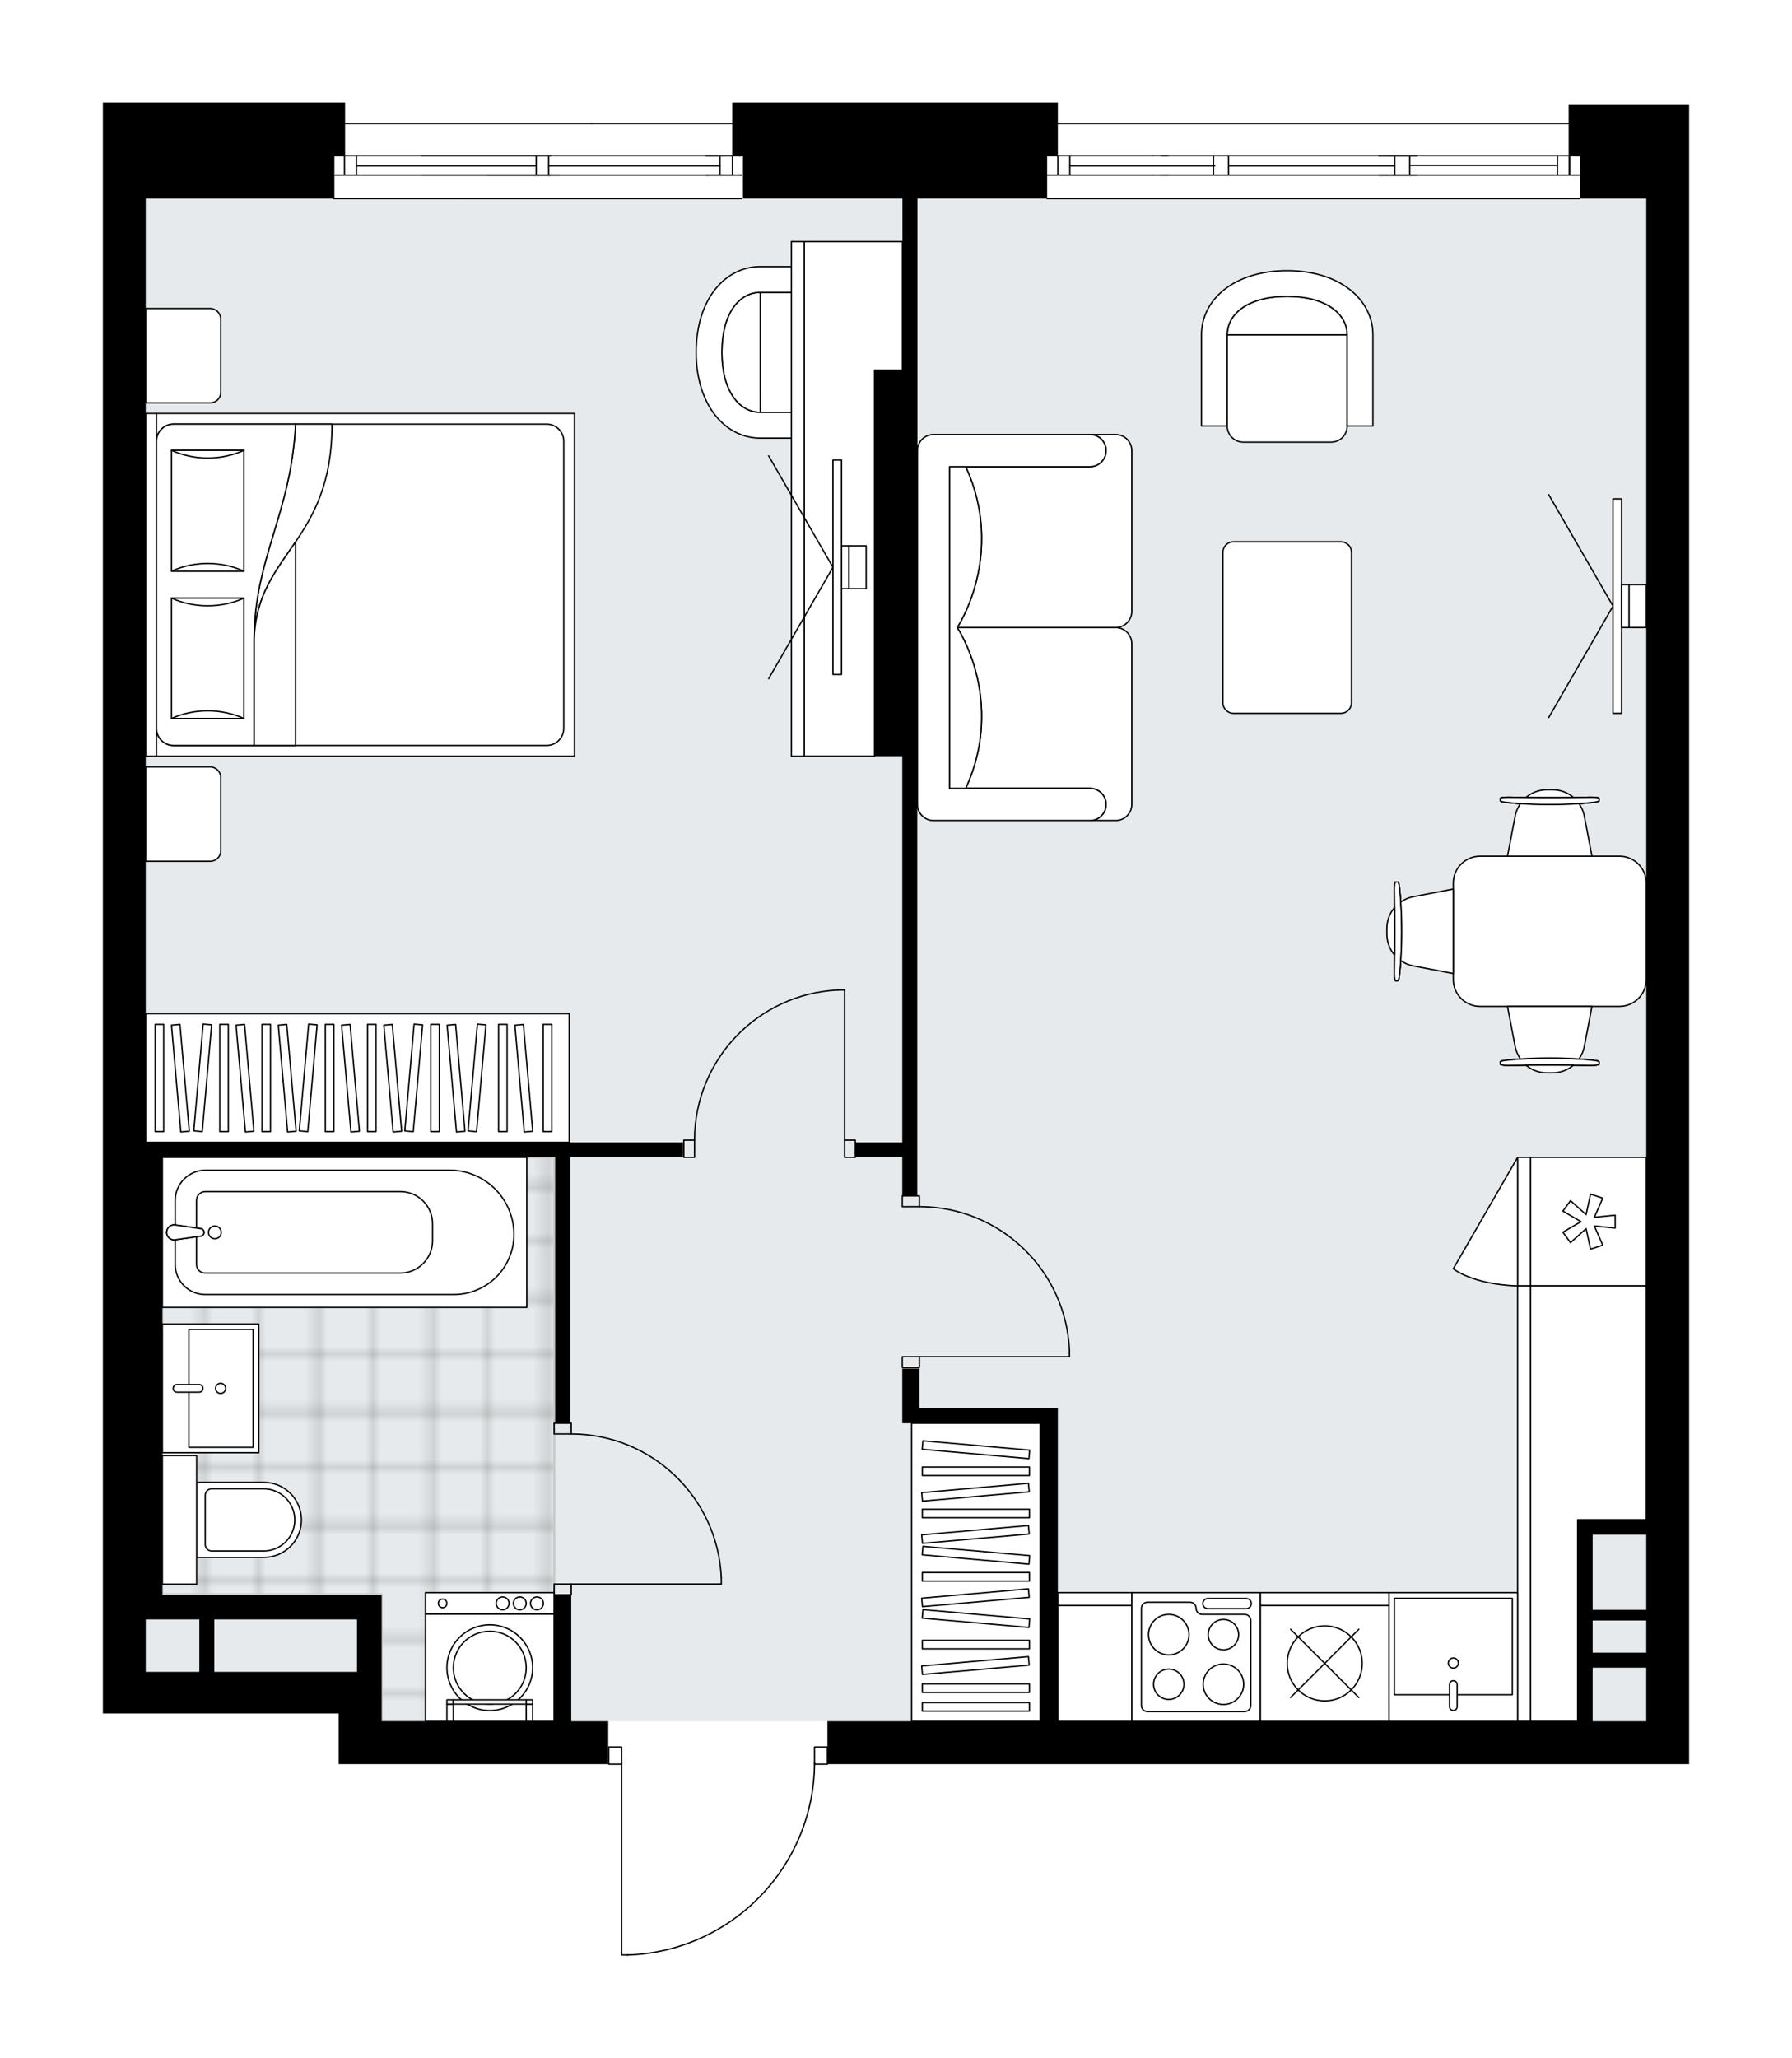<svg xmlns="http://www.w3.org/2000/svg" xmlns:xlink="http://www.w3.org/1999/xlink" height="2000px" id="Layer_1" style="enable-background:new 0 0 1741.95 2000;" version="1.1" viewBox="0 0 1741.95 2000" width="1741.95px" x="0px" y="0px" xml:space="preserve">
<style type="text/css">
	.st0{fill:none;}
	.st1{opacity:0.25;fill:none;stroke:#010101;stroke-width:0.4;stroke-miterlimit:10;}
	.st2{fill:#FFFFFF;}
	.st3{fill:#E7EAEC;}
	.st4{fill:url(#SVGID_1_);stroke:#C8C8C8;stroke-width:2;stroke-linecap:round;stroke-linejoin:round;stroke-miterlimit:10;}
	.st5{fill:none;stroke:#000000;stroke-width:1.3;stroke-linecap:round;stroke-linejoin:round;stroke-miterlimit:10;}
	.st6{fill:#FFFFFF;stroke:#000000;stroke-width:1.3;stroke-linecap:round;stroke-linejoin:round;stroke-miterlimit:10;}
	.st7{fill:none;stroke:#000000;stroke-width:1.3;stroke-linecap:round;stroke-linejoin:round;}
	.st8{fill:none;stroke:#000000;stroke-width:1.3;stroke-linecap:round;stroke-linejoin:round;stroke-dasharray:10.123,10.123;}
	.st9{font-family: 'Arial-BoldMT','Arial'; font-weight:bold;}
	.st10{font-size:109.213px;}
	.st11{font-size:92.411px;}
	.st12{font-family: 'ArialMT','Arial';}
	.st13{font-size:40px;}
</style>
<pattern height="14.57" id="New_Pattern_Swatch_2" patternUnits="userSpaceOnUse" style="overflow:visible;" viewBox="7.49 -22.06 14.57 14.57" width="14.57" x="-424.78" y="-2016.61">
	<g>
		<rect class="st0" height="14.57" width="14.57" x="7.49" y="-22.06" />
		<g>
			<rect class="st1" height="7.29" width="7.29" x="14.77" y="-7.49" />
		</g>
		<g>
			<rect class="st1" height="7.29" width="7.29" x="0.2" y="-7.49" />
		</g>
		<g>
			<rect class="st1" height="7.29" width="7.29" x="22.06" y="-14.77" />
		</g>
		<g>
			<rect class="st1" height="7.29" width="7.29" x="7.49" y="-14.77" />
			<rect class="st1" height="7.29" width="7.29" x="14.77" y="-22.06" />
		</g>
		<g>
			<rect class="st1" height="7.29" width="7.29" x="0.2" y="-22.06" />
		</g>
		<g>
			<rect class="st1" height="7.29" width="7.29" x="22.06" y="-29.35" />
		</g>
		<g>
			<rect class="st1" height="7.29" width="7.29" x="7.49" y="-29.35" />
		</g>
	</g>
</pattern>
<path class="st2" d="M1641.95,101.36v50.01v41.67v0v1479.53  v41.67h-54.15v0H804.94c0,0.36-0.29,0.65-0.65,0.65h-11.88c-0.69,48.22-19.5,93.72-53.16,128.39c-34.03,35.06-79.59,55.26-128.38,57  c-0.07,0.03-0.15,0.05-0.24,0.05h-5.46c-0.18,0-0.34-0.07-0.46-0.19c-0.12,0.12-0.28,0.19-0.46,0.19c-0.36,0-0.65-0.29-0.65-0.65  v-184.78h-11.85c-0.36,0-0.65-0.29-0.65-0.65v0h-261.9v-41.67h0v-7.59H141.67h0H100V193.05v-41.68v-2.07V99.67h235.46v19.79h239.63  h136.69V99.68h316.52v19.79h496.55v-18.11H1641.95z" id="background" />
<g id="floor">
	<polygon class="st3" points="734.49,1672.59 734.49,1672.59 1601.31,1672.59 1601.31,432.44 1601.31,399.44 1601.31,334.72    1601.31,334.72 1601.31,193.04 141.67,193.04 141.67,297.36 141.67,334.72 141.67,399.44 141.67,399.44 141.67,1468.28    141.67,1624.55 371.03,1624.55 371.03,1672.59  " />
	
		<pattern id="SVGID_1_" patternTransform="matrix(-7.413 0 0 -7.332 -61886.438 -32441.604)" xlink:href="#New_Pattern_Swatch_2">
	</pattern>
	<polygon class="st4" points="371.03,1549.19 371.03,1672.59 538.84,1672.59 538.84,1420.04 538.84,1420.04 538.84,1124.56    157.83,1124.56 157.83,1264.78 157.83,1350.76 157.83,1420.04 157.83,1501.31 157.83,1549.19  " />
	<g id="LINE_00000030473718667934422360000004736863353385746090_">
		<line class="st5" x1="1535.68" x2="1017.87" y1="193.06" y2="193.06" />
	</g>
	<g id="LINE_00000045602575544962535380000013870343186938558641_">
		<line class="st5" x1="1525.63" x2="1525.63" y1="170.14" y2="151.39" />
	</g>
	<g id="LINE_00000098924998460014508360000016373905740319304877_">
		<line class="st5" x1="1028.29" x2="1028.29" y1="170.14" y2="151.39" />
	</g>
	<g id="LINE_00000109733032733044322880000003076470571828717740_">
		<line class="st5" x1="1039.96" x2="1039.96" y1="151.39" y2="170.14" />
	</g>
	<g id="LINE_00000173864268724197930090000002297547003690262408_">
		<line class="st5" x1="1525.63" x2="1525.63" y1="170.14" y2="151.39" />
	</g>
	<g id="LINE_00000115493513135765459240000010570901988542416545_">
		<line class="st5" x1="1513.96" x2="1513.96" y1="151.39" y2="170.14" />
	</g>
	<g id="LINE_00000048497385915468471640000015493708160560058548_">
		<line class="st5" x1="1377.43" x2="1340.29" y1="151.39" y2="151.39" />
	</g>
	<g id="LINE_00000124880434263613802080000011980409042577359506_">
		<line class="st5" x1="1340.29" x2="1377.43" y1="170.14" y2="170.14" />
	</g>
	<g id="LINE_00000158025658275673292970000007067856363719677089_">
		<line class="st5" x1="1017.87" x2="1535.68" y1="120.12" y2="120.12" />
	</g>
	<g id="LINE_00000145055489109939605160000007374347584694044553_">
		<line class="st5" x1="1121.07" x2="1135.66" y1="151.39" y2="151.39" />
	</g>
	<g id="LINE_00000032609422421291924870000004598659350839699889_">
		<line class="st5" x1="1039.96" x2="1180.82" y1="161.28" y2="161.28" />
	</g>
	<g id="LINE_00000142173757145126247960000006024598336834701247_">
		<line class="st5" x1="1355.73" x2="1355.73" y1="170.14" y2="151.39" />
	</g>
	<g id="LINE_00000069388890476694457210000010696446876541907631_">
		<line class="st5" x1="1370.32" x2="1370.32" y1="151.39" y2="170.14" />
		<line class="st5" x1="1179.57" x2="1179.57" y1="170.14" y2="151.39" />
		<line class="st5" x1="1194.16" x2="1194.16" y1="151.39" y2="170.14" />
	</g>
	<g id="LINE_00000042723788559924362020000004085261624900922277_">
		<line class="st5" x1="1135.66" x2="1121.07" y1="170.14" y2="170.14" />
	</g>
	<g id="LINE_00000000915198516201226870000005197098795835872897_">
		<line class="st5" x1="1370.32" x2="1513.38" y1="160.76" y2="160.76" />
	</g>
	<g id="LWPOLYLINE_00000179603594810078588300000005242328283849280384_">
		<line class="st5" x1="1121.07" x2="1017.87" y1="170.14" y2="170.14" />
	</g>
	<g id="LWPOLYLINE_00000130608939925836237650000003244283701540365732_">
		<line class="st5" x1="1128.55" x2="1377.43" y1="170.14" y2="170.14" />
	</g>
	<g id="LWPOLYLINE_00000035494856874016180770000014601207543497219252_">
		<line class="st5" x1="1340.29" x2="1535.68" y1="170.14" y2="170.14" />
	</g>
	<g id="LWPOLYLINE_00000177468840882001754580000017114164421113869212_">
		<line class="st5" x1="1121.07" x2="1017.87" y1="151.39" y2="151.39" />
	</g>
	<g id="LWPOLYLINE_00000175313536856404339060000000816719538911441081_">
		<line class="st5" x1="1128.55" x2="1377.43" y1="151.39" y2="151.39" />
	</g>
	<g id="LWPOLYLINE_00000160907259604990503690000014756233156182760867_">
		<line class="st5" x1="1340.29" x2="1535.68" y1="151.39" y2="151.39" />
	</g>
	<g id="LINE_00000000939465943237218900000015854848489005343669_">
		<line class="st5" x1="448.19" x2="324.42" y1="193.05" y2="193.05" />
	</g>
	<g id="LINE_00000135686267698609699590000009395070837640072343_">
		<line class="st5" x1="334.83" x2="334.83" y1="170.13" y2="151.38" />
	</g>
	<g id="LINE_00000052088255450969792890000013330512623889667989_">
		<line class="st5" x1="346.5" x2="520.55" y1="161.27" y2="161.27" />
	</g>
	<g id="LINE_00000174600176547905660130000003050964900482335658_">
		<line class="st5" x1="346.5" x2="346.5" y1="151.38" y2="170.13" />
	</g>
	<g id="LINE_00000162347341085950559910000009909271261846085532_">
		<line class="st5" x1="410.06" x2="520.49" y1="151.38" y2="151.38" />
	</g>
	<g id="LINE_00000040560238870002321980000014331170698785825201_">
		<line class="st5" x1="520.49" x2="410.06" y1="170.13" y2="170.13" />
	</g>
	<g id="LINE_00000088092377246761468180000011851114137777072292_">
		<line class="st5" x1="324.42" x2="575.09" y1="120.11" y2="120.11" />
	</g>
	<g id="LINE_00000037689236883708099140000009068573393660431544_">
		<line class="st5" x1="533.34" x2="533.34" y1="170.13" y2="151.38" />
		<line class="st5" x1="521.26" x2="521.26" y1="170.13" y2="151.38" />
	</g>
	<g id="LINE_00000059989763046816872320000009697582870432162950_">
		<line class="st5" x1="540.28" x2="697.4" y1="151.38" y2="151.38" />
	</g>
	<g id="LINE_00000116229573769120145750000006439375323029303196_">
		<line class="st5" x1="543.83" x2="540.28" y1="170.13" y2="170.13" />
	</g>
	<g id="LWPOLYLINE_00000124874766970044931510000000701094785459426745_">
		<line class="st5" x1="540.28" x2="324.42" y1="170.13" y2="170.13" />
	</g>
	<g id="LWPOLYLINE_00000143584234727718133680000007328715766328818568_">
		<line class="st5" x1="520.49" x2="535.49" y1="170.13" y2="170.13" />
	</g>
	<g id="LWPOLYLINE_00000096764932606642836760000006632989863674270910_">
		<line class="st5" x1="540.28" x2="324.42" y1="151.38" y2="151.38" />
	</g>
	<g id="LWPOLYLINE_00000078758739969684901970000013546614710610980997_">
		<line class="st5" x1="520.49" x2="535.49" y1="151.38" y2="151.38" />
	</g>
	<g id="LINE_00000068675729816721589920000007527435742533381805_">
		<line class="st5" x1="720.95" x2="448.19" y1="193.05" y2="193.05" />
	</g>
	<g id="LINE_00000081624031941378459850000017702813307654883488_">
		<line class="st5" x1="711.99" x2="711.99" y1="170.13" y2="151.38" />
	</g>
	<g id="LINE_00000142141183778100380480000001761589882495245224_">
		<line class="st5" x1="533.34" x2="699.86" y1="161.27" y2="161.27" />
	</g>
	<g id="LINE_00000160173779456700892000000014338066779086322076_">
		<line class="st5" x1="686.14" x2="697.4" y1="151.38" y2="151.38" />
	</g>
	<g id="LINE_00000005224855219159503470000012317855311146876544_">
		<line class="st5" x1="697.4" x2="686.14" y1="170.13" y2="170.13" />
	</g>
	<g id="LINE_00000120553281052955822260000007206459115015856569_">
		<line class="st5" x1="575.09" x2="712.4" y1="120.11" y2="120.11" />
	</g>
	<g id="LINE_00000008113854503306516970000000498851835539698589_">
		<line class="st5" x1="699.9" x2="699.9" y1="170.13" y2="151.38" />
	</g>
	<g id="LINE_00000105403898240803771450000009522595898881367430_">
		<line class="st5" x1="717.19" x2="720.74" y1="151.38" y2="151.38" />
	</g>
	<g id="LINE_00000109018353106709246760000015847781716923020181_">
		<line class="st5" x1="720.74" x2="717.19" y1="170.13" y2="170.13" />
	</g>
	<g id="LWPOLYLINE_00000151504012318676263080000017837928658030302646_">
		<line class="st5" x1="689.08" x2="473.22" y1="170.13" y2="170.13" />
	</g>
	<g id="LWPOLYLINE_00000145029830535820091680000012398970032749177790_">
		<line class="st5" x1="720.74" x2="686.14" y1="170.13" y2="170.13" />
	</g>
	<g id="LWPOLYLINE_00000166667224023986841120000015974339151160797352_">
		<line class="st5" x1="697.4" x2="712.4" y1="170.13" y2="170.13" />
	</g>
	<g id="LWPOLYLINE_00000041988413351039995230000007211864053465331345_">
		<line class="st5" x1="720.74" x2="686.14" y1="151.38" y2="151.38" />
	</g>
	<g id="LWPOLYLINE_00000021826571044777508300000010854715621597334923_">
		<line class="st5" x1="697.4" x2="712.4" y1="151.38" y2="151.38" />
	</g>
	<line class="st5" x1="1194.16" x2="1355.73" y1="161.28" y2="161.28" />
	<g id="LWPOLYLINE_00000002348766316866212130000008728751535788111779_">
		<rect class="st5" height="16.67" width="12.5" x="791.79" y="1697.57" />
	</g>
	<g id="LWPOLYLINE_00000123431199952168864520000003289678976454038691_">
		<rect class="st5" height="16.67" width="12.5" x="591.76" y="1697.57" />
	</g>
	<g id="LWPOLYLINE_00000087409312174091418760000012670785067745365907_">
		<path class="st5" d="M609.72,1899.67c101.41-3,182.07-86.08,182.07-187.53" />
	</g>
	<g id="LINE_00000062181589770189127960000003748373805146849408_">
		<line class="st5" x1="604.26" x2="604.26" y1="1712.14" y2="1899.67" />
	</g>
	<g id="LINE_00000080925546265413165530000015611508307568065215_">
		<line class="st5" x1="610.64" x2="605.17" y1="1899.67" y2="1899.67" />
	</g>
	<g id="LWPOLYLINE_00000041283939202090626860000014262475941946656657_">
		<rect class="st5" height="10.42" width="16.67" x="538.62" y="1539.23" />
	</g>
	<g id="LWPOLYLINE_00000140715713438810663530000008471929506495826067_">
		<rect class="st5" height="10.42" width="16.67" x="538.62" y="1382.96" />
	</g>
	<g id="LINE_00000178891252144037239630000014684958994669757320_">
		<line class="st5" x1="555.29" x2="701.15" y1="1539.23" y2="1539.23" />
	</g>
	<g id="ARC_00000003096423119779545750000011665934619929757076_">
		<path class="st5" d="M701.15,1532.98c-3.47-78.05-67.73-139.56-145.86-139.61" />
	</g>
	<g id="LINE_00000008141310581716906440000006513323417703841163_">
		<line class="st5" x1="701.15" x2="701.15" y1="1539.23" y2="1532.98" />
	</g>
	<g id="LWPOLYLINE_00000029011011560392963490000003379808770999181738_">
		<rect class="st5" height="16.67" width="10.42" x="820.99" y="1107.89" />
	</g>
	<g id="LWPOLYLINE_00000164496886487075329320000011757716335112833446_">
		<rect class="st5" height="16.67" width="10.42" x="664.71" y="1107.89" />
	</g>
	<g id="LINE_00000080188593481258029580000004900265278785853111_">
		<line class="st5" x1="820.99" x2="820.99" y1="1107.89" y2="962.03" />
	</g>
	<g id="ARC_00000097485556194127161030000014485564245403051701_">
		<path class="st5" d="M675.13,1107.89c0.05-78.13,61.56-142.39,139.61-145.86" />
	</g>
	<g id="LINE_00000044886037041281824320000008970220113773881769_">
		<line class="st5" x1="820.99" x2="814.73" y1="962.03" y2="962.03" />
	</g>
	<g id="LWPOLYLINE_00000029755847731154519550000017240030757387600539_">
		<rect class="st5" height="10.42" width="16.67" x="877.05" y="1318.34" />
	</g>
	<g id="LWPOLYLINE_00000023249322295022143200000013342876194497531017_">
		<rect class="st5" height="10.42" width="16.67" x="877.05" y="1162.06" />
	</g>
	<g id="LINE_00000135676274749290408110000015097624943284687243_">
		<line class="st5" x1="893.72" x2="1039.58" y1="1318.34" y2="1318.34" />
	</g>
	<g id="ARC_00000003820374402476895960000010646304254168829088_">
		<path class="st5" d="M893.72,1172.48c78.13,0.05,142.39,61.56,145.86,139.61" />
	</g>
	<g id="LINE_00000075150470316096277390000017251302014032959643_">
		<line class="st5" x1="1039.58" x2="1039.58" y1="1318.34" y2="1312.09" />
	</g>
	<path d="M554.25,1382.94v-258.38h109.62v-14.59H141.67V193.05h183.37v-41.68h10.42V99.67H100v49.62v2.07v41.68v1471.93h41.67h0   h187.53v7.59h0v41.67h262.03v-41.67h-35.94v-122.92h-16.67v122.92h-167.6v-122.92h-23.96v0H157.83v-425.09h381.84v258.38H554.25z    M208.35,1573.61h138.71v50.93H208.35V1573.61z M193.77,1573.61v50.93h-52.09v-50.93H193.77z" />
	<polygon points="711.78,99.68 711.78,151.37 722.2,151.37 722.2,193.04 877.22,193.04 877.22,359.74 850.14,359.74 850.14,734.81    877.05,734.81 877.05,1109.97 831.39,1109.97 831.39,1124.55 877.05,1124.55 877.05,1162.06 891.64,1162.06 891.64,734.81    891.81,734.81 891.81,359.74 891.81,359.74 891.81,193.04 1017.87,193.04 1017.87,151.37 1028.29,151.37 1028.29,99.68  " />
	<path d="M1524.84,101.36v50.01h10.84v41.67h64.6v1283.67l-52.09,0v0h-14.58v195.86l0.01,0h-505.32v-304.22h-16.67v0h-117.9v-38.55   h-16.67v53.15h16.67v-0.02h117.9v289.63H804.29v41.67h783.5v0h54.15v-41.67V193.04v0v-41.67v-50.01H1524.84z M1600.27,1672.57   h-31.26v0h-20.84v-52.09h52.09V1672.57z M1600.27,1605.9h-52.09v-31.26h52.09V1605.9z M1600.27,1564.25h-52.09v-72.96h52.09   V1564.25z" />
</g>
<g id="mebel">
	<g>
		<path class="st6" d="M214.62,826.68v-71.04c0-5.75-4.66-10.42-10.42-10.42h-62.51v91.68h62.71    C210.04,836.91,214.62,832.33,214.62,826.68z" />
		<path class="st6" d="M214.62,381.24V310.2c0-5.75-4.66-10.42-10.42-10.42h-62.51v91.68h62.71    C210.04,391.47,214.62,386.89,214.62,381.24z" />
		<g>
			
				<rect class="st6" height="10.42" transform="matrix(4.501206e-11 -1 1 4.501206e-11 -421.355 715.146)" width="333.11" x="-19.66" y="563.04" />
			
				<rect class="st6" height="406.32" transform="matrix(4.501206e-11 -1 1 4.501206e-11 -212.984 923.517)" width="333.11" x="188.71" y="365.09" />
			<path class="st6" d="M152.1,707.72V428.78c0-9.21,7.46-16.67,16.67-16.67h362.57c9.21,0,16.67,7.46,16.67,16.67v278.93     c0,9.21-7.46,16.67-16.67,16.67H168.77C159.57,724.39,152.1,716.92,152.1,707.72z" />
			<path class="st6" d="M287.29,412.11c-4.27,87.12-40.17,130.3-40.19,208.75c2.84-83.94,75.78-92.9,75.63-208.75L287.29,412.11z" />
			<g>
				<path class="st6" d="M287.29,412.11c-4.27,87.12-40.17,130.3-40.19,208.75l0,103.52h-78.33c-9.21,0-16.67-7.46-16.67-16.67      V428.78c0-9.21,7.46-16.67,16.67-16.67L287.29,412.11L287.29,412.11z" />
			</g>
			
				<rect class="st6" height="70.36" transform="matrix(4.535956e-11 -1 1 4.535956e-11 -437.779 841.588)" width="116.9" x="143.46" y="604.5" />
			<path class="st6" d="M237.09,581.24c-22.1,9.9-48.26,9.9-70.36,0H237.09z" />
			<path class="st6" d="M166.72,698.13c22.1-9.9,48.26-9.9,70.36,0H166.72z" />
			
				<rect class="st6" height="70.36" transform="matrix(4.572793e-11 -1 1 4.572793e-11 -294.403 698.212)" width="117.35" x="143.23" y="461.13" />
			<path class="st6" d="M237.09,437.63c-22.1,9.94-48.26,9.94-70.36,0H237.09z" />
			<path class="st6" d="M166.72,554.98c22.1-9.94,48.26-9.94,70.36,0H166.72z" />
			<g>
				<path class="st6" d="M247.1,620.87v103.52h40.19v-197.8C268.33,554.61,248.55,577.94,247.1,620.87z" />
			</g>
		</g>
	</g>
	<g>
		<rect class="st6" height="289.61" width="125.02" x="886.11" y="1382.96" />
		<g>
			<rect class="st6" height="8.28" width="104.19" x="896.53" y="1425.47" />
			<rect class="st6" height="8.28" width="104.19" x="896.53" y="1466.5" />
			<rect class="st6" height="8.28" width="104.19" x="896.53" y="1528.04" />
			
				<rect class="st6" height="8.28" transform="matrix(0.996 0.087 -0.087 0.996 126.421 -77.316)" width="104.19" x="896.53" y="1404.96" />
			
				<rect class="st6" height="8.28" transform="matrix(0.996 0.087 -0.087 0.996 135.36 -76.925)" width="104.19" x="896.53" y="1507.52" />
			
				<rect class="st6" height="8.28" transform="matrix(0.996 -0.087 0.087 0.996 -122.777 88.196)" width="104.19" x="896.53" y="1445.98" />
			
				<rect class="st6" height="8.28" transform="matrix(0.996 -0.087 0.087 0.996 -126.353 88.352)" width="104.19" x="896.53" y="1487.01" />
			
				<rect class="st6" height="8.28" transform="matrix(0.996 0.087 -0.087 0.996 140.723 -76.691)" width="104.19" x="896.53" y="1569.06" />
			
				<rect class="st6" height="8.28" transform="matrix(0.996 -0.087 0.087 0.996 -131.716 88.586)" width="104.19" x="896.53" y="1548.55" />
			<rect class="st6" height="8.28" width="104.19" x="896.53" y="1593.91" />
			<rect class="st6" height="8.28" width="104.19" x="896.53" y="1654.45" />
			<rect class="st6" height="8.28" width="104.19" x="896.53" y="1636.32" />
			
				<rect class="st6" height="8.28" transform="matrix(0.996 -0.087 0.087 0.996 -137.457 88.837)" width="104.19" x="896.53" y="1614.43" />
		</g>
	</g>
	<g>
		
			<rect class="st6" height="411.68" transform="matrix(1.534804e-10 -1 1 1.534804e-10 -699.947 1394.975)" width="125.02" x="285" y="841.62" />
		<g>
			
				<rect class="st6" height="8.28" transform="matrix(1.348717e-10 -1 1 1.348717e-10 -829.67 1265.252)" width="104.19" x="165.7" y="1043.32" />
			
				<rect class="st6" height="8.28" transform="matrix(1.348540e-10 -1 1 1.348540e-10 -788.645 1306.277)" width="104.19" x="206.72" y="1043.32" />
			
				<rect class="st6" height="8.28" transform="matrix(1.354659e-10 -1 1 1.354659e-10 -727.106 1367.815)" width="104.19" x="268.26" y="1043.32" />
			
				<rect class="st6" height="8.28" transform="matrix(1.345573e-10 -1 1 1.345573e-10 -686.081 1408.841)" width="104.19" x="309.29" y="1043.32" />
			
				<rect class="st6" height="8.28" transform="matrix(1.348540e-10 -1 1 1.348540e-10 -624.543 1470.379)" width="104.19" x="370.83" y="1043.32" />
			
				<rect class="st6" height="8.28" transform="matrix(0.087 -0.996 0.996 0.087 -863.391 1152.696)" width="104.19" x="145.19" y="1043.32" />
			
				<rect class="st6" height="8.28" transform="matrix(0.087 -0.996 0.996 0.087 -769.766 1254.869)" width="104.19" x="247.75" y="1043.32" />
			
				<rect class="st6" height="8.28" transform="matrix(0.087 -0.996 0.996 0.087 -676.142 1357.043)" width="104.19" x="350.31" y="1043.32" />
			
				<rect class="st6" height="8.28" transform="matrix(-0.087 -0.996 0.996 -0.087 -784.402 1376.15)" width="104.19" x="186.21" y="1043.32" />
			
				<rect class="st6" height="8.28" transform="matrix(-0.087 -0.996 0.996 -0.087 -739.801 1417.019)" width="104.19" x="227.24" y="1043.32" />
			
				<rect class="st6" height="8.28" transform="matrix(-0.087 -0.996 0.996 -0.087 -672.899 1478.323)" width="104.19" x="288.77" y="1043.32" />
			
				<rect class="st6" height="8.28" transform="matrix(-0.087 -0.996 0.996 -0.087 -628.298 1519.193)" width="104.19" x="329.8" y="1043.32" />
			
				<rect class="st6" height="8.28" transform="matrix(0.087 -0.996 0.996 0.087 -619.967 1418.347)" width="104.19" x="411.85" y="1043.32" />
			
				<rect class="st6" height="8.28" transform="matrix(-0.087 -0.996 0.996 -0.087 -561.397 1580.497)" width="104.19" x="391.34" y="1043.32" />
			
				<rect class="st6" height="8.28" transform="matrix(1.348540e-10 -1 1 1.348540e-10 -892.46 1202.461)" width="104.19" x="102.91" y="1043.32" />
			
				<rect class="st6" height="8.28" transform="matrix(-0.087 -0.996 0.996 -0.087 -852.665 1313.599)" width="104.19" x="123.42" y="1043.32" />
			
				<rect class="st6" height="8.28" transform="matrix(1.339294e-10 -1 1 1.339294e-10 -558.666 1536.256)" width="104.19" x="436.7" y="1043.32" />
			
				<rect class="st6" height="8.28" transform="matrix(1.339294e-10 -1 1 1.339294e-10 -515.275 1579.647)" width="104.19" x="480.09" y="1043.32" />
			
				<rect class="st6" height="8.28" transform="matrix(-0.087 -0.996 0.996 -0.087 -489.778 1646.123)" width="104.19" x="457.22" y="1043.32" />
		</g>
	</g>
	<g>
		<g>
			<g>
				<path class="st6" d="M843.34,299.66v85.48c0,8.6-6.98,15.58-15.58,15.58h-88.71V284.08h88.71      C836.36,284.08,843.34,291.06,843.34,299.66z" />
				<path class="st6" d="M739.04,400.72c-20.24,0-37.35-20.37-37.35-58.34s16.89-58.3,37.35-58.3V400.72z" />
				<path class="st6" d="M739.04,259.08c-34.13,0-62.3,31.51-62.3,83.3s28.54,83.35,62.3,83.35h88.66v-25h-88.66      c-20.24,0-37.35-20.37-37.35-58.34s16.89-58.3,37.35-58.3h88.66v-25H739.04z" />
			</g>
		</g>
		<g>
			<polygon class="st6" points="781.82,234.71 781.82,734.8 850.13,734.8 850.13,359.74 877.23,359.74 877.23,234.71    " />
			
				<rect class="st6" height="12.5" transform="matrix(2.328393e-10 1 -1 2.328393e-10 1260.325 -290.806)" width="500.09" x="525.52" y="478.51" />
		</g>
		<g>
			<g>
				<g id="LINE_00000155147170845835668030000011017166928234244993_">
					<line class="st6" x1="809.67" x2="747.16" y1="551.22" y2="442.95" />
				</g>
				<g id="LINE_00000121237525880428273670000017769813490796114611_">
					<line class="st6" x1="809.67" x2="747.16" y1="551.22" y2="659.49" />
				</g>
			</g>
			<rect class="st6" height="208.37" width="8.33" x="809.67" y="447.03" />
			
				<rect class="st6" height="41.67" transform="matrix(-1 2.234767e-10 -2.234767e-10 -1 1643.312 1102.438)" width="7.29" x="818.01" y="530.38" />
			<rect class="st6" height="41.67" width="16.67" x="825.3" y="530.38" />
		</g>
	</g>
	<g>
		<path class="st6" d="M1059.55,766.06L1059.55,766.06c8.63,0,15.63,7,15.63,15.63v0c0,8.63-7,15.63-15.63,15.63l0,0h24.95    c8.66,0,15.69-7.02,15.69-15.69V625.49c0-8.64-7.07-15.7-15.7-15.7l-154.03,0c0,0,47.41,70.47,8.31,156.27H1059.55z" />
		<path class="st6" d="M1059.55,453.5L1059.55,453.5c8.63,0,15.63-7,15.63-15.63v0c0-8.63-7-15.63-15.63-15.63l0,0h24.95    c8.66,0,15.69,7.02,15.69,15.69v156.14c0,8.64-7.07,15.7-15.7,15.7l-154.03,0c0,0,47.41-70.47,8.31-156.27H1059.55z" />
		<path class="st6" d="M907.44,797.32h152.11c8.63,0,15.63-7,15.63-15.63v0c0-8.63-7-15.63-15.63-15.63H923.07V453.5h136.48    c8.63,0,15.63-7,15.63-15.63v0c0-8.63-7-15.63-15.63-15.63H907.44c-8.63,0-15.63,7-15.63,15.63v343.81    C891.81,790.28,898.84,797.32,907.44,797.32z" />
		<path class="st6" d="M938.76,453.5c39.1,85.8-8.31,156.27-8.31,156.27v0.01c0,0,47.41,70.47,8.31,156.27h-15.7V453.5L938.76,453.5    z" />
	</g>
	<g>
		
			<rect class="st6" height="354.23" transform="matrix(4.503204e-11 -1 1 4.503204e-11 -862.546 1532.43)" width="145.86" x="262.01" y="1020.37" />
		<g id="ARC_00000088104244586022172910000014247131016208201120_">
			<path class="st6" d="M170.32,1204.69c-0.7,0.1-1.4,0.1-2.1,0c-3.97-0.58-6.73-4.27-6.15-8.25c0.58-3.97,4.27-6.73,8.25-6.15     l25.44,3.71c1.18,0.35,2.1,1.27,2.45,2.45c0.57,1.92-0.52,3.95-2.45,4.52L170.32,1204.69z" />
		</g>
		<path class="st6" d="M170.33,1166.45v23.85l25.43,3.71c1.18,0.35,2.1,1.27,2.45,2.45c0.57,1.92-0.52,3.95-2.45,4.52l-25.43,3.71    v24.06c0,16.11,13.06,29.17,29.17,29.17l241.67,0c32.25,0,58.39-26.14,58.39-58.39c0-34.5-27.97-62.47-62.47-62.47H199.72    C183.49,1137.06,170.33,1150.22,170.33,1166.45z" />
		<path class="st6" d="M191.02,1166.38v26.93l4.74,0.69c1.18,0.35,2.1,1.27,2.45,2.45c0.57,1.92-0.52,3.95-2.45,4.52l-4.74,0.69    v27.08c0,4.6,3.73,8.33,8.34,8.33h189.67c17.37,0,31.45-14.08,31.45-31.45v-16.48c0-17.26-13.99-31.26-31.26-31.26H199.5    C194.81,1157.9,191.02,1161.7,191.02,1166.38z" />
		<g id="ARC_00000034089712455565897860000011330777630892880557_">
			<path class="st6" d="M170.32,1204.69c-0.7,0.1-1.4,0.1-2.1,0c-3.97-0.58-6.73-4.27-6.15-8.25c0.58-3.97,4.27-6.73,8.25-6.15     l25.44,3.71c1.18,0.35,2.1,1.27,2.45,2.45c0.57,1.92-0.52,3.95-2.45,4.52L170.32,1204.69z" />
		</g>
		<circle class="st6" cx="208.88" cy="1197.49" r="6.19" />
	</g>
	<g>
		<path class="st6" d="M292.99,1476.89L292.99,1476.89c0-20.14-16.33-36.46-36.46-36.46h-65.36v72.93h65.36    C276.67,1513.35,292.99,1497.03,292.99,1476.89z" />
		
			<rect class="st6" height="33.34" transform="matrix(-5.242090e-13 1 -1 -5.242090e-13 1651.383 1302.391)" width="125.02" x="111.98" y="1460.22" />
		<path class="st6" d="M286.52,1476.89L286.52,1476.89c0-16.69-13.53-30.21-30.21-30.21h-50.56c-3.45,0-6.25,2.8-6.25,6.25v47.92    c0,3.45,2.8,6.25,6.25,6.25h50.56C273,1507.1,286.52,1493.57,286.52,1476.89z" />
	</g>
	<g>
		
			<rect class="st6" height="93.77" transform="matrix(6.123234e-17 -1 1 6.123234e-17 -1144.362 1553.781)" width="125.03" x="142.19" y="1302.19" />
		
			<rect class="st6" height="62.51" transform="matrix(6.123234e-17 -1 1 6.123234e-17 -1134.242 1563.944)" width="114.6" x="157.55" y="1317.84" />
		<path class="st6" d="M197.29,1349.09L197.29,1349.09c0,2.04-1.65,3.69-3.69,3.69H172c-2.04,0-3.69-1.65-3.69-3.69l0,0    c0-2.04,1.65-3.69,3.69-3.69h21.6C195.64,1345.41,197.29,1347.06,197.29,1349.09z" />
		<circle class="st6" cx="214.45" cy="1349.09" r="4.9" />
	</g>
	<g>
		
			<rect class="st6" height="112.52" transform="matrix(-6.928208e-07 -1 1 -6.928208e-07 356.946 2731.078)" width="125.02" x="1481.5" y="1130.81" />
		
			<rect class="st6" height="12.5" transform="matrix(-6.928208e-07 -1 1 -6.928208e-07 294.434 2668.566)" width="125.02" x="1418.99" y="1180.81" />
		<polygon class="st6" points="1549.83,1191.29 1570.06,1193.32 1570.06,1180.81 1549.83,1182.84 1558,1164.23 1546.11,1160.36     1541.79,1180.22 1526.61,1166.7 1519.26,1176.81 1536.82,1187.07 1519.26,1197.32 1526.61,1207.43 1541.79,1193.91     1546.11,1213.77 1558,1209.91   " />
		<path class="st6" d="M1475.25,1124.55l-62.51,108.27c0,0,17.6,15.09,62.51,16.75L1475.25,1124.55z" />
	</g>
	<g>
		<g>
			<g id="LINE_00000163752484541619349390000016543383683476830853_">
				<line class="st6" x1="1567.97" x2="1505.46" y1="588.95" y2="697.22" />
			</g>
			<g id="LINE_00000011002972303970151720000004486831844747777696_">
				<line class="st6" x1="1567.97" x2="1505.46" y1="588.95" y2="480.67" />
			</g>
		</g>
		<rect class="st6" height="208.37" width="8.33" x="1567.97" y="484.76" />
		
			<rect class="st6" height="41.67" transform="matrix(-1 -1.224647e-16 1.224647e-16 -1 3159.91 1177.89)" width="7.29" x="1576.31" y="568.11" />
		<rect class="st6" height="41.67" width="16.67" x="1583.6" y="568.11" />
	</g>
	<g>
		<path class="st6" d="M1313.76,682.83V536.74c0-5.69-4.61-10.3-10.3-10.3h-104.42c-5.69,0-10.3,4.61-10.3,10.3v146.09    c0,5.69,4.61,10.3,10.3,10.3h104.42C1309.15,693.13,1313.76,688.52,1313.76,682.83z" />
	</g>
	<g>
		
			<rect class="st6" height="112.52" transform="matrix(-1 -1.224647e-16 1.224647e-16 -1 2128.454 3232.655)" width="71.87" x="1028.29" y="1560.07" />
		
			<rect class="st6" height="12.5" transform="matrix(-1 -1.224647e-16 1.224647e-16 -1 2128.454 3107.632)" width="71.87" x="1028.29" y="1547.57" />
	</g>
	<g>
		<polygon class="st6" points="1487.75,1249.58 1487.75,1672.56 1533.6,1672.56 1533.6,1476.71 1600.27,1476.71 1600.27,1249.58       " />
		
			<rect class="st6" height="12.5" transform="matrix(-1.057639e-07 1 -1 -1.057639e-07 2942.568 -20.425)" width="422.98" x="1270.01" y="1454.82" />
	</g>
	<g>
		
			<rect class="st6" height="125.02" transform="matrix(-1 -8.966707e-11 8.966707e-11 -1 2325.36 3220.156)" width="125.02" x="1100.17" y="1547.57" />
		<path class="st6" d="M1215.81,1657.25v-82.65c0-3.26-2.64-5.9-5.9-5.9h-41.33c-3.26,0-5.9-2.64-5.9-5.9l0,0    c0-3.26-2.64-5.9-5.9-5.9h-41.33c-3.26,0-5.9,2.64-5.9,5.9v94.46c0,3.26,2.64,5.9,5.9,5.9h94.46    C1213.17,1663.15,1215.81,1660.51,1215.81,1657.25z" />
		<path class="st6" d="M1174.17,1553.27h37.25c2.72,0,4.92,2.2,4.92,4.92l0,0c0,2.72-2.2,4.92-4.92,4.92h-37.25    c-2.72,0-4.92-2.2-4.92-4.92l0,0C1169.25,1555.48,1171.45,1553.27,1174.17,1553.27z" />
		<circle class="st6" cx="1189.25" cy="1636.59" r="19.68" />
		<circle class="st6" cx="1136.11" cy="1588.37" r="19.68" />
		<circle class="st6" cx="1189.25" cy="1588.37" r="14.76" />
		<circle class="st6" cx="1136.11" cy="1636.59" r="14.76" />
	</g>
	<g>
		
			<rect class="st6" height="112.52" transform="matrix(-1 -8.973990e-11 8.973990e-11 -1 2575.405 3232.658)" width="125.02" x="1225.19" y="1560.07" />
		
			<rect class="st6" height="12.5" transform="matrix(-1 -8.973990e-11 8.973990e-11 -1 2575.405 3107.635)" width="125.02" x="1225.19" y="1547.57" />
		<circle class="st6" cx="1287.7" cy="1616.33" r="36.46" />
		<line class="st6" x1="1254.55" x2="1320.85" y1="1649.48" y2="1583.18" />
		<line class="st6" x1="1254.55" x2="1320.85" y1="1583.18" y2="1649.48" />
	</g>
	<g>
		
			<rect class="st6" height="125.02" transform="matrix(-1 -8.973412e-11 8.973412e-11 -1 2825.459 3220.156)" width="125.03" x="1350.21" y="1547.57" />
		
			<rect class="st6" height="93.77" transform="matrix(-1 -8.969238e-11 8.969238e-11 -1 2825.502 3199.872)" width="114.6" x="1355.45" y="1553.05" />
		<path class="st6" d="M1412.75,1633.13L1412.75,1633.13c2.04,0,3.69,1.65,3.69,3.69v21.6c0,2.04-1.65,3.69-3.69,3.69l0,0    c-2.04,0-3.69-1.65-3.69-3.69v-21.6C1409.07,1634.78,1410.72,1633.13,1412.75,1633.13z" />
		<circle class="st6" cx="1412.75" cy="1615.97" r="4.9" />
	</g>
	<g>
		<path class="st6" d="M1574.2,977.91h-135.44c-14.39,0-26.05-11.66-26.05-26.05v-93.82c0-14.39,11.66-26.05,26.05-26.05h135.44    c14.39,0,26.05,11.66,26.05,26.05v93.82C1600.24,966.25,1588.58,977.91,1574.2,977.91z" />
		<g>
			<g id="LINE_00000036213591754693124840000012479797269038439842_">
				<path class="st6" d="M1549.77,779.51c-25.22,3.17-61.43,3.17-86.65,0c-2.91-0.37-4.6-0.91-4.6-1.49v-0.14v-2.06      c0-0.62,3.27-1.12,7.29-1.12c27.02,0.43,54.25,0.43,81.26,0c4.03,0,7.29,0.5,7.29,1.12v2.06v0.14      C1554.37,778.6,1552.68,779.14,1549.77,779.51z" />
			</g>
			<g id="LINE_00000077301303964717083060000004769329112907274649_">
				<path class="st6" d="M1549.77,779.51c-25.22,3.17-61.43,3.17-86.65,0c-2.91-0.37-4.6-0.91-4.6-1.49v-0.14v-2.06      c0-0.62,3.27-1.12,7.29-1.12c27.02,0.43,54.25,0.43,81.26,0c4.03,0,7.29,0.5,7.29,1.12v2.06v0.14      C1554.37,778.6,1552.68,779.14,1549.77,779.51z" />
			</g>
			<g id="LINE_00000009572850043576847180000015788761425445203850_">
				<path class="st6" d="M1549.77,779.51c-25.22,3.17-61.43,3.17-86.65,0c-2.91-0.37-4.6-0.91-4.6-1.49v-0.14v-2.06      c0-0.62,3.27-1.12,7.29-1.12c27.02,0.43,54.25,0.43,81.26,0c4.03,0,7.29,0.5,7.29,1.12v2.06v0.14      C1554.37,778.6,1552.68,779.14,1549.77,779.51z" />
			</g>
			<path class="st6" d="M1529.48,774.83c-5.48-4.64-12.54-7.4-20.16-7.4h-5.74c-7.62,0-14.67,2.77-20.16,7.4     C1498.77,774.97,1514.12,774.97,1529.48,774.83z" />
			<path class="st6" d="M1547.5,831.99l-7.48-39.17c-0.84-4.43-2.69-8.42-5.13-11.93c-18.08,1.28-38.8,1.28-56.88,0     c-2.45,3.51-4.29,7.5-5.13,11.93l-7.48,39.17H1547.5z" />
		</g>
		<g>
			<g id="LINE_00000073680049606091663020000009989412996550334609_">
				<path class="st6" d="M1360.23,861.63c3.17,25.22,3.17,61.43,0,86.65c-0.37,2.91-0.91,4.6-1.49,4.6h-0.14h-2.06      c-0.62,0-1.12-3.27-1.12-7.29c0.43-27.02,0.43-54.25,0-81.26c0-4.03,0.5-7.29,1.12-7.29h2.06h0.14      C1359.31,857.03,1359.86,858.72,1360.23,861.63z" />
			</g>
			<g id="LINE_00000054980216320851216350000009297538581495953330_">
				<path class="st6" d="M1360.23,861.63c3.17,25.22,3.17,61.43,0,86.65c-0.37,2.91-0.91,4.6-1.49,4.6h-0.14h-2.06      c-0.62,0-1.12-3.27-1.12-7.29c0.43-27.02,0.43-54.25,0-81.26c0-4.03,0.5-7.29,1.12-7.29h2.06h0.14      C1359.31,857.03,1359.86,858.72,1360.23,861.63z" />
			</g>
			<g id="LINE_00000135687904952833411100000000478210023600827822_">
				<path class="st6" d="M1360.23,861.63c3.17,25.22,3.17,61.43,0,86.65c-0.37,2.91-0.91,4.6-1.49,4.6h-0.14h-2.06      c-0.62,0-1.12-3.27-1.12-7.29c0.43-27.02,0.43-54.25,0-81.26c0-4.03,0.5-7.29,1.12-7.29h2.06h0.14      C1359.31,857.03,1359.86,858.72,1360.23,861.63z" />
			</g>
			<path class="st6" d="M1355.55,881.92c-4.64,5.48-7.4,12.54-7.4,20.16v5.74c0,7.62,2.77,14.67,7.4,20.16     C1355.68,912.63,1355.68,897.28,1355.55,881.92z" />
			<path class="st6" d="M1412.71,863.9l-39.17,7.48c-4.43,0.84-8.42,2.69-11.93,5.13c1.28,18.08,1.28,38.8,0,56.88     c3.51,2.45,7.5,4.29,11.93,5.13l39.17,7.48V863.9z" />
		</g>
		<g>
			<g id="LINE_00000177477552672045012440000007859740164081846417_">
				<path class="st6" d="M1463.12,1030.39c25.22-3.17,61.43-3.17,86.65,0c2.91,0.37,4.6,0.91,4.6,1.49v0.14v2.06      c0,0.62-3.27,1.12-7.29,1.12c-27.02-0.43-54.25-0.43-81.26,0c-4.03,0-7.29-0.5-7.29-1.12v-2.06v-0.14      C1458.52,1031.31,1460.21,1030.76,1463.12,1030.39z" />
			</g>
			<g id="LINE_00000107588596155152403170000010236802425366894217_">
				<path class="st6" d="M1463.12,1030.39c25.22-3.17,61.43-3.17,86.65,0c2.91,0.37,4.6,0.91,4.6,1.49v0.14v2.06      c0,0.62-3.27,1.12-7.29,1.12c-27.02-0.43-54.25-0.43-81.26,0c-4.03,0-7.29-0.5-7.29-1.12v-2.06v-0.14      C1458.52,1031.31,1460.21,1030.76,1463.12,1030.39z" />
			</g>
			<g id="LINE_00000102545605945470137910000018381067289156354750_">
				<path class="st6" d="M1463.12,1030.39c25.22-3.17,61.43-3.17,86.65,0c2.91,0.37,4.6,0.91,4.6,1.49v0.14v2.06      c0,0.62-3.27,1.12-7.29,1.12c-27.02-0.43-54.25-0.43-81.26,0c-4.03,0-7.29-0.5-7.29-1.12v-2.06v-0.14      C1458.52,1031.31,1460.21,1030.76,1463.12,1030.39z" />
			</g>
			<path class="st6" d="M1483.42,1035.07c5.48,4.64,12.54,7.4,20.16,7.4h5.74c7.62,0,14.67-2.77,20.16-7.4     C1514.13,1034.94,1498.77,1034.94,1483.42,1035.07z" />
			<path class="st6" d="M1465.4,977.91l7.48,39.17c0.84,4.43,2.69,8.42,5.13,11.93c18.08-1.28,38.8-1.28,56.88,0     c2.45-3.51,4.29-7.5,5.13-11.93l7.48-39.17H1465.4z" />
		</g>
	</g>
	<g>
		<g>
			<path class="st6" d="M1208.51,429.62l85.48,0c8.6,0,15.58-6.98,15.58-15.58v-88.71l-116.64,0l0,88.71     C1192.93,422.65,1199.91,429.62,1208.51,429.62z" />
			<path class="st6" d="M1309.57,325.33c0-20.24-20.37-37.35-58.34-37.35s-58.3,16.89-58.3,37.35L1309.57,325.33z" />
			<path class="st6" d="M1167.93,325.33c0-34.13,31.51-62.3,83.3-62.3c51.79,0,83.35,28.54,83.35,62.3V414l-25,0v-88.66     c0-20.24-20.37-37.35-58.34-37.35s-58.3,16.89-58.3,37.35l0,88.66h-25L1167.93,325.33z" />
		</g>
	</g>
	<g>
		<g>
			
				<rect class="st6" height="20.84" transform="matrix(-1 -1.224647e-16 1.224647e-16 -1 952.219 3115.97)" width="125.02" x="413.6" y="1547.57" />
			
				<rect class="st6" height="104.19" transform="matrix(-1 -1.224647e-16 1.224647e-16 -1 952.219 3240.993)" width="125.02" x="413.6" y="1568.4" />
			<g id="CIRCLE_00000050635260938301186340000012537590597575944118_">
				<circle class="st6" cx="476.11" cy="1620.5" r="41.67" />
			</g>
			<g id="CIRCLE_00000040543574580290607820000002564303148667232405_">
				<circle class="st6" cx="476.11" cy="1620.5" r="35.42" />
			</g>
			<g id="CIRCLE_00000126295249577171366580000000287054279474446514_">
				<circle class="st6" cx="430.27" cy="1557.99" r="4.17" />
			</g>
			<g id="CIRCLE_00000007385928301535563720000013879588975563034553_">
				<circle class="st6" cx="488.61" cy="1557.99" r="6.25" />
			</g>
			<g id="CIRCLE_00000044875566680667763050000005136455694086502038_">
				<circle class="st6" cx="505.28" cy="1557.99" r="6.25" />
			</g>
			<g id="CIRCLE_00000162335393078928278190000004167972927300324743_">
				<circle class="st6" cx="521.95" cy="1557.99" r="6.25" />
			</g>
		</g>
		<g>
			
				<rect class="st6" height="16.67" transform="matrix(-1 -1.224647e-16 1.224647e-16 -1 1029.316 3328.508)" width="6.25" x="511.53" y="1655.92" />
			
				<rect class="st6" height="4.17" transform="matrix(-1 -1.224647e-16 1.224647e-16 -1 1029.316 3307.671)" width="6.25" x="511.53" y="1651.75" />
			
				<rect class="st6" height="16.67" transform="matrix(-1 -1.224647e-16 1.224647e-16 -1 875.122 3328.508)" width="6.25" x="434.44" y="1655.92" />
			
				<rect class="st6" height="4.17" transform="matrix(-1 -1.224647e-16 1.224647e-16 -1 875.122 3307.671)" width="6.25" x="434.44" y="1651.75" />
			<rect class="st6" height="4.17" width="70.85" x="440.69" y="1651.75" />
		</g>
	</g>
</g>
</svg>